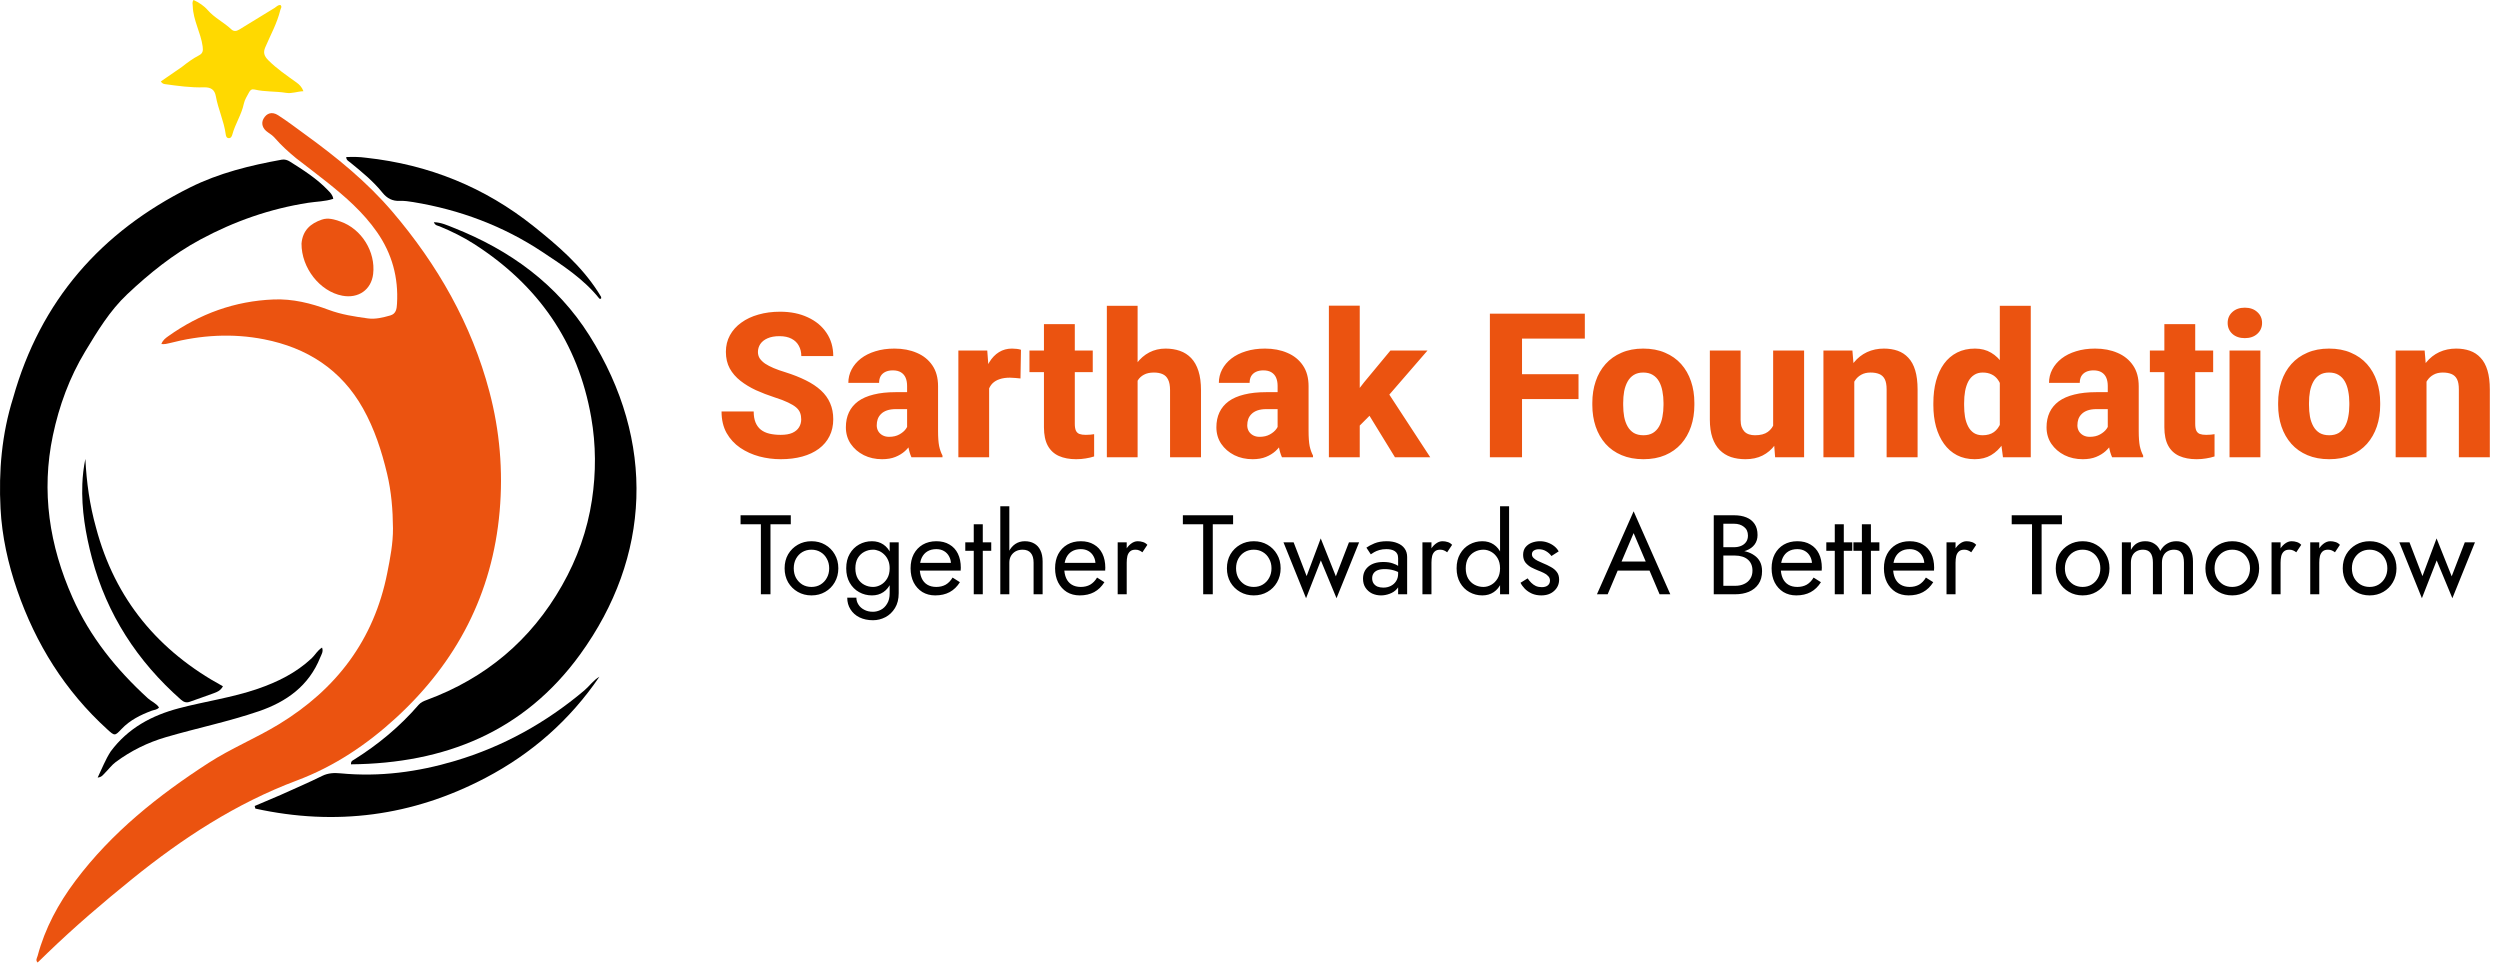 <svg width="4899" height="1887" viewBox="0 0 4899 1887" fill="none" xmlns="http://www.w3.org/2000/svg">
<path d="M580.298 310.065C565.133 297.528 551.184 284.938 538.84 270.695C534.843 266.083 530.069 262.664 525.036 259.326C514.458 252.312 511.242 241.803 516.371 232.643C522.525 221.653 532.987 218.143 544.95 225.785C563.103 237.382 580.219 250.61 597.694 263.259C659.714 308.154 719.024 356.381 768.839 414.785C857.425 518.642 924.074 635.131 959.073 767.606C979.258 844.008 986.072 922.484 979.119 1001.74C964.927 1163.48 894.936 1297.44 776.258 1406.46C719.033 1459.03 655.037 1501.95 581.726 1529.44C462.373 1574.21 357.521 1642.78 258.918 1722.49C201.963 1768.53 146.444 1816 93.737 1866.8C87.189 1873.11 80.672 1879.45 73.78 1886.13C69.077 1881.74 72.638 1877.23 73.748 1873.07C88.19 1818.96 114.311 1770.62 147.703 1726.12C218.839 1631.34 309.829 1558.96 408.523 1495.1C452.634 1466.56 501.345 1446.73 546.108 1419.49C659.136 1350.74 732.822 1254.13 758.85 1122.9C764.613 1093.85 770.309 1064.69 770.082 1035.22C769.806 999.343 766.925 963.38 758.525 928.251C747.899 883.811 733.904 840.583 711.41 800.465C668.551 724.025 601.449 681.384 517.434 664.888C455.52 652.732 393.377 656.47 332.172 672.445C327.246 673.731 322.35 674.805 316.218 674.202C318.926 666.528 324.484 662.555 329.841 658.74C391.654 614.723 460.34 589.866 536.283 586.813C573.517 585.316 609.317 594.172 643.989 607.146C668.918 616.475 695.001 620.402 721.028 623.97C735.585 625.966 750.395 622.233 764.678 618.206C776.507 614.87 777.414 604.76 777.979 595.209C781.013 543.975 768.271 497.143 738.786 454.833C711.681 415.936 676.5 385.275 639.77 356.143C620.347 340.738 600.579 325.768 580.298 310.065Z" fill="#9E0B13" style="fill: #eb5310;"/>
<path d="M25.683 779.814C79.257 589.257 197.775 454.328 372.571 367.253C429.139 339.074 490.13 324.063 552.079 312.917C557.95 311.861 563.332 313.625 568.1 316.629C594.491 333.258 620.86 349.974 642.596 372.758C646.917 377.287 651.801 381.693 653.092 389.616C637.058 394.965 620.205 394.869 603.899 397.404C529.296 409 459.356 433.499 392.86 469.266C339.46 497.989 292.857 535.564 249.203 576.705C215.268 608.687 191.077 648.769 167.055 688.518C136.163 739.636 115.894 795.038 103.643 853.186C80.433 963.351 96.733 1068.92 142.147 1171.1C176.419 1248.21 228.026 1311.97 289.753 1368.37C296.679 1374.69 306.139 1378.05 311.64 1386.39C307.543 1391.17 301.955 1390.96 297.28 1392.72C275.374 1400.93 254.71 1411.13 238.301 1428.4C224.992 1442.41 224.879 1442.53 210.429 1429.4C127.492 1354.02 69.993 1261.77 33.663 1156.55C15.814 1104.85 3.825 1051.01 1.026 996.242C-2.7 923.327 3.323 850.991 25.683 779.814Z" fill="black"/>
<path d="M1101.36 1147.26C1131.34 1094.51 1151.05 1038.86 1159.95 979.921C1168.09 926.055 1167.96 871.968 1158.52 817.914C1132.73 670.098 1054.06 558.194 928.747 477.95C907.579 464.395 884.869 453.25 861.533 443.592C857.761 442.03 852.655 442.13 850.192 435.414C864.755 435.8 876.812 441.59 889.058 446.437C999.075 489.988 1091.5 556.626 1155.14 657.678C1286.2 865.804 1275.11 1091.43 1136.98 1282.17C1026.91 1434.16 871.552 1496 687.773 1497.78C687.478 1491.19 691.11 1490.27 693.604 1488.71C741.029 1459.03 783.622 1423.65 820.26 1381.27C824.694 1376.14 830.458 1373.84 836.49 1371.6C951.52 1328.89 1040.21 1255 1101.36 1147.26Z" fill="black"/>
<path d="M549.792 1557.81C577.545 1545.23 604.773 1533.64 631.241 1520.52C643.189 1514.6 655.07 1514.27 667.358 1515.44C743.97 1522.75 818.47 1512.9 892.056 1490.95C986.258 1462.85 1069.94 1416.25 1144.87 1353.11C1155.19 1344.41 1162.7 1332.99 1174.59 1326.12C1116.93 1410.87 1042.31 1476.63 951.408 1524.34C808.036 1599.6 657.672 1619.02 500.438 1584.54C499.987 1582.84 499.536 1581.13 499.084 1579.42C515.709 1572.34 532.333 1565.26 549.792 1557.81Z" fill="black"/>
<path d="M356.536 131.084C367.54 122.326 378.187 114.56 389.955 108.459C397.425 104.586 398.293 99.534 397.096 90.824C393.388 63.851 378.565 39.765 377.726 12.208C377.607 8.313 375.95 4.4 379.317 0C389.684 4.893 399.485 11.092 406.949 19.699C420.258 35.047 438.776 43.696 453.251 57.454C457.789 61.768 463.09 61.498 468.651 58.046C491.712 43.734 514.949 29.705 538.1 15.538C541.741 13.31 544.556 9.435 549.527 9.85C553.314 13.287 550.132 16.286 549.334 19.579C543.075 45.422 530.122 68.542 519.81 92.733C515.594 102.622 517.292 109.507 525.656 117.932C542.462 134.857 561.893 147.891 580.986 161.629C586.439 165.553 591.472 170.246 594.632 178.729C582.765 179.114 571.968 183.841 560.619 181.963C540.109 178.571 519.097 180.291 498.77 175.406C493.839 174.221 490.548 176.056 488.129 180.761C484.313 188.183 479.522 194.959 477.744 203.482C473.313 224.709 460.756 242.995 455.209 263.877C454.248 267.496 452.26 271.022 448.018 270.721C443.565 270.406 442.692 266.097 442.232 262.672C438.822 237.231 427.458 213.879 422.993 188.731C420.646 175.515 413.111 170.739 399.462 171.146C373.88 171.909 348.465 168.369 323.134 164.846C320.277 164.448 317.748 163.523 315.162 159.576C328.725 150.253 342.291 140.927 356.536 131.084Z" fill="#FFD900"/>
<path d="M717.415 309.134C840.444 322.562 950.029 366.981 1045.68 443.375C1092.76 480.982 1138.85 520.491 1172.03 572.168C1173.97 575.192 1175.94 578.211 1177.69 581.346C1178.2 582.271 1178.01 583.589 1178.12 584.542C1176.46 586.458 1174.89 585.7 1173.9 584.461C1143.32 546.372 1102.86 520.243 1062.92 493.749C985.838 442.623 900.993 411.009 809.867 396.02C801.207 394.595 792.319 393.284 783.616 393.678C769.073 394.336 758.517 388.756 749.527 377.616C731.085 354.763 708.384 336.318 685.72 317.883C682.838 315.539 678.624 313.943 678.452 307.772C691.204 307.318 703.764 307.216 717.415 309.134Z" fill="black"/>
<path d="M188.121 1033.8C225.32 1174.72 310.798 1276.31 436.877 1344.85C431.968 1353.74 425.269 1355.99 419.146 1358.33C403.497 1364.31 387.507 1369.39 371.8 1375.22C364.702 1377.85 359.451 1375.39 354.364 1370.9C269.154 1295.67 209.395 1203.9 180.267 1093.98C167.756 1046.77 159.436 998.066 161.341 948.57C161.974 932.128 163.807 915.732 167.271 899.27C169.578 944.695 175.613 989.257 188.121 1033.8Z" fill="black"/>
<path d="M216.918 1472.54C251.01 1426.73 297.446 1401.95 350.6 1387.92C401.883 1374.39 454.693 1367.14 505.078 1349.8C544.044 1336.38 580.214 1318.52 610.631 1290.06C617.537 1283.6 621.874 1274.64 631.101 1268.97C634.13 1276.88 629.83 1282.57 627.498 1288.4C605.286 1343.91 561.603 1375.16 507.172 1393.77C447.45 1414.19 385.54 1426.86 325.053 1444.57C289.545 1454.96 256.573 1471.21 226.807 1493.28C218.905 1499.14 212.903 1507.53 205.786 1514.5C202.234 1517.98 199.577 1522.92 191.376 1523.74C199.931 1505.97 206.411 1488.81 216.918 1472.54Z" fill="black"/>
<path d="M590.841 477.203C593.09 451.266 608.598 437.892 630.662 430.353C643.232 426.058 655.347 430.026 666.942 434.038C708.545 448.435 736.389 493.505 731.207 536.998C727.535 567.82 702.334 585.476 670.647 579.427C626.821 571.061 590.59 525.173 590.841 477.203Z" fill="#9E0B13" style="fill: #eb5310;"/>
<path d="M1570.05 821.81C1570.05 817.044 1569.34 812.794 1567.93 809.058C1566.51 805.194 1563.93 801.652 1560.2 798.432C1556.46 795.212 1551.18 791.992 1544.36 788.772C1537.53 785.423 1528.58 782.01 1517.5 778.532C1504.88 774.411 1492.84 769.774 1481.37 764.622C1470.04 759.341 1459.93 753.223 1451.04 746.267C1442.15 739.312 1435.13 731.197 1429.98 721.924C1424.96 712.65 1422.45 701.831 1422.45 689.465C1422.45 677.487 1425.09 666.667 1430.37 657.007C1435.65 647.347 1443.05 639.104 1452.59 632.277C1462.12 625.322 1473.32 620.041 1486.2 616.435C1499.08 612.699 1513.25 610.832 1528.71 610.832C1549.32 610.832 1567.41 614.503 1583 621.844C1598.71 629.057 1610.95 639.233 1619.71 652.37C1628.46 665.379 1632.84 680.514 1632.84 697.773H1570.25C1570.25 690.174 1568.64 683.476 1565.42 677.68C1562.32 671.755 1557.56 667.118 1551.12 663.769C1544.81 660.421 1536.89 658.746 1527.36 658.746C1518.08 658.746 1510.29 660.163 1503.98 662.997C1497.79 665.701 1493.09 669.437 1489.87 674.202C1486.78 678.968 1485.24 684.185 1485.24 689.852C1485.24 694.36 1486.4 698.482 1488.71 702.217C1491.16 705.823 1494.64 709.237 1499.15 712.457C1503.78 715.548 1509.45 718.51 1516.15 721.344C1522.85 724.178 1530.51 726.883 1539.14 729.459C1554.21 734.224 1567.54 739.505 1579.13 745.301C1590.85 751.097 1600.71 757.666 1608.69 765.008C1616.68 772.35 1622.67 780.658 1626.66 789.931C1630.78 799.205 1632.84 809.702 1632.84 821.423C1632.84 833.917 1630.4 844.994 1625.5 854.654C1620.74 864.315 1613.78 872.558 1604.64 879.385C1595.62 886.082 1584.8 891.17 1572.18 894.648C1559.56 898.125 1545.45 899.864 1529.87 899.864C1515.7 899.864 1501.72 898.061 1487.94 894.454C1474.16 890.719 1461.67 885.052 1450.46 877.452C1439.38 869.853 1430.5 860.193 1423.8 848.472C1417.23 836.622 1413.94 822.583 1413.94 806.354H1476.93C1476.93 814.855 1478.15 822.067 1480.6 827.992C1483.05 833.788 1486.52 838.49 1491.03 842.096C1495.67 845.703 1501.27 848.279 1507.84 849.824C1514.41 851.37 1521.75 852.143 1529.87 852.143C1539.27 852.143 1546.87 850.855 1552.66 848.279C1558.59 845.574 1562.97 841.903 1565.8 837.266C1568.64 832.629 1570.05 827.477 1570.05 821.81ZM1777.55 846.154V756.507C1777.55 750.196 1776.59 744.786 1774.66 740.278C1772.72 735.77 1769.7 732.228 1765.57 729.652C1761.45 727.076 1756.11 725.788 1749.54 725.788C1744 725.788 1739.17 726.754 1735.05 728.686C1731.06 730.618 1727.96 733.387 1725.78 736.994C1723.71 740.6 1722.68 745.044 1722.68 750.325H1662.4C1662.4 740.922 1664.53 732.163 1668.78 724.049C1673.03 715.934 1679.08 708.786 1686.94 702.603C1694.93 696.421 1704.46 691.655 1715.54 688.306C1726.61 684.829 1739.04 683.09 1752.82 683.09C1769.18 683.09 1783.74 685.859 1796.49 691.398C1809.37 696.807 1819.54 704.986 1827.01 715.934C1834.48 726.754 1838.22 740.407 1838.22 756.894V844.415C1838.22 857.037 1838.93 866.955 1840.34 874.168C1841.89 881.252 1844.08 887.435 1846.91 892.716V896H1786.05C1783.22 889.946 1781.1 882.476 1779.68 873.588C1778.26 864.572 1777.55 855.427 1777.55 846.154ZM1785.09 768.486L1785.47 801.717H1755.53C1748.83 801.717 1743.03 802.554 1738.14 804.228C1733.37 805.903 1729.51 808.221 1726.55 811.184C1723.59 814.017 1721.4 817.366 1719.98 821.23C1718.69 824.966 1718.05 829.087 1718.05 833.595C1718.05 837.846 1719.08 841.71 1721.14 845.187C1723.2 848.536 1726.03 851.177 1729.64 853.109C1733.25 855.041 1737.43 856.007 1742.2 856.007C1750.05 856.007 1756.75 854.461 1762.29 851.37C1767.96 848.279 1772.34 844.543 1775.43 840.164C1778.52 835.656 1780.07 831.47 1780.07 827.606L1794.56 852.722C1792.24 857.875 1789.4 863.22 1786.05 868.758C1782.71 874.168 1778.46 879.256 1773.3 884.021C1768.15 888.658 1761.9 892.458 1754.56 895.42C1747.35 898.383 1738.66 899.864 1728.48 899.864C1715.34 899.864 1703.43 897.224 1692.74 891.943C1682.05 886.533 1673.48 879.127 1667.04 869.724C1660.73 860.322 1657.57 849.502 1657.57 837.266C1657.57 826.318 1659.57 816.593 1663.56 808.092C1667.56 799.591 1673.55 792.379 1681.53 786.454C1689.65 780.529 1699.82 776.085 1712.06 773.123C1724.29 770.031 1738.59 768.486 1754.95 768.486H1785.09ZM1938.3 735.641V896H1878.02V686.954H1934.63L1938.3 735.641ZM2000.7 685.408L1999.74 741.63C1997.16 741.244 1993.81 740.922 1989.69 740.664C1985.57 740.278 1982.03 740.085 1979.06 740.085C1971.34 740.085 1964.64 741.051 1958.97 742.983C1953.43 744.786 1948.8 747.491 1945.06 751.097C1941.45 754.704 1938.75 759.212 1936.95 764.622C1935.14 769.903 1934.24 776.021 1934.24 782.976L1922.84 777.373C1922.84 763.591 1924.19 750.969 1926.9 739.505C1929.6 728.042 1933.53 718.124 1938.69 709.752C1943.84 701.251 1950.15 694.682 1957.62 690.045C1965.09 685.408 1973.59 683.09 1983.12 683.09C1986.21 683.09 1989.37 683.283 1992.59 683.669C1995.81 684.056 1998.51 684.635 2000.7 685.408ZM2141.36 686.954V729.265H2017.32V686.954H2141.36ZM2045.72 635.175H2106.19V830.504C2106.19 836.3 2106.9 840.744 2108.32 843.835C2109.73 846.926 2112.05 849.116 2115.27 850.404C2118.49 851.563 2122.61 852.143 2127.64 852.143C2131.24 852.143 2134.34 852.014 2136.91 851.756C2139.49 851.499 2141.87 851.177 2144.06 850.79V894.454C2138.91 896.129 2133.43 897.417 2127.64 898.318C2121.84 899.349 2115.53 899.864 2108.7 899.864C2095.7 899.864 2084.43 897.739 2074.89 893.488C2065.49 889.238 2058.28 882.54 2053.25 873.395C2048.23 864.121 2045.72 852.078 2045.72 837.266V635.175ZM2229.26 599.239V896H2168.98V599.239H2229.26ZM2221.34 784.135L2206.27 784.522C2206.27 769.838 2208.08 756.378 2211.68 744.142C2215.42 731.777 2220.7 721.022 2227.52 711.877C2234.35 702.732 2242.53 695.648 2252.06 690.625C2261.72 685.601 2272.35 683.09 2283.94 683.09C2294.24 683.09 2303.65 684.571 2312.15 687.533C2320.65 690.496 2327.99 695.197 2334.17 701.637C2340.36 708.077 2345.12 716.514 2348.47 726.947C2351.82 737.38 2353.49 750.067 2353.49 765.008V896H2292.83V764.622C2292.83 755.734 2291.54 748.779 2288.96 743.756C2286.52 738.732 2282.91 735.19 2278.14 733.129C2273.51 731.069 2267.84 730.038 2261.14 730.038C2253.28 730.038 2246.78 731.455 2241.63 734.289C2236.48 736.994 2232.42 740.793 2229.46 745.688C2226.49 750.582 2224.37 756.314 2223.08 762.883C2221.92 769.452 2221.34 776.536 2221.34 784.135ZM2503.61 846.154V756.507C2503.61 750.196 2502.65 744.786 2500.71 740.278C2498.78 735.77 2495.76 732.228 2491.63 729.652C2487.51 727.076 2482.17 725.788 2475.6 725.788C2470.06 725.788 2465.23 726.754 2461.11 728.686C2457.11 730.618 2454.02 733.387 2451.83 736.994C2449.77 740.6 2448.74 745.044 2448.74 750.325H2388.46C2388.46 740.922 2390.59 732.163 2394.84 724.049C2399.09 715.934 2405.14 708.786 2413 702.603C2420.99 696.421 2430.52 691.655 2441.59 688.306C2452.67 684.829 2465.1 683.09 2478.88 683.09C2495.24 683.09 2509.79 685.859 2522.55 691.398C2535.43 696.807 2545.6 704.986 2553.07 715.934C2560.54 726.754 2564.28 740.407 2564.28 756.894V844.415C2564.28 857.037 2564.99 866.955 2566.4 874.168C2567.95 881.252 2570.14 887.435 2572.97 892.716V896H2512.11C2509.28 889.946 2507.15 882.476 2505.74 873.588C2504.32 864.572 2503.61 855.427 2503.61 846.154ZM2511.15 768.486L2511.53 801.717H2481.59C2474.89 801.717 2469.09 802.554 2464.2 804.228C2459.43 805.903 2455.57 808.221 2452.61 811.184C2449.64 814.017 2447.45 817.366 2446.04 821.23C2444.75 824.966 2444.11 829.087 2444.11 833.595C2444.11 837.846 2445.14 841.71 2447.2 845.187C2449.26 848.536 2452.09 851.177 2455.7 853.109C2459.3 855.041 2463.49 856.007 2468.26 856.007C2476.11 856.007 2482.81 854.461 2488.35 851.37C2494.02 848.279 2498.4 844.543 2501.49 840.164C2504.58 835.656 2506.12 831.47 2506.12 827.606L2520.61 852.722C2518.3 857.875 2515.46 863.22 2512.11 868.758C2508.76 874.168 2504.51 879.256 2499.36 884.021C2494.21 888.658 2487.96 892.458 2480.62 895.42C2473.41 898.383 2464.71 899.864 2454.54 899.864C2441.4 899.864 2429.49 897.224 2418.8 891.943C2408.11 886.533 2399.54 879.127 2393.1 869.724C2386.79 860.322 2383.63 849.502 2383.63 837.266C2383.63 826.318 2385.63 816.593 2389.62 808.092C2393.61 799.591 2399.6 792.379 2407.59 786.454C2415.7 780.529 2425.88 776.085 2438.12 773.123C2450.35 770.031 2464.65 768.486 2481.01 768.486H2511.15ZM2664.55 599.046V896H2604.08V599.046H2664.55ZM2797.28 686.954L2706.28 792.057L2658.17 840.357L2634.02 799.591L2673.05 749.165L2724.64 686.954H2797.28ZM2733.52 896L2674.6 799.978L2717.87 766.167L2802.69 896H2733.52ZM2982.56 614.696V896H2919.58V614.696H2982.56ZM3093.27 733.323V782.01H2964.98V733.323H3093.27ZM3105.63 614.696V663.576H2964.98V614.696H3105.63ZM3120.32 793.602V789.545C3120.32 774.217 3122.51 760.114 3126.89 747.233C3131.27 734.224 3137.71 722.954 3146.21 713.423C3154.71 703.891 3165.14 696.485 3177.51 691.204C3189.87 685.795 3204.04 683.09 3220.01 683.09C3236.24 683.09 3250.54 685.795 3262.9 691.204C3275.4 696.485 3285.89 703.891 3294.39 713.423C3302.89 722.954 3309.33 734.224 3313.71 747.233C3318.09 760.114 3320.28 774.217 3320.28 789.545V793.602C3320.28 808.801 3318.09 822.905 3313.71 835.914C3309.33 848.794 3302.89 860.064 3294.39 869.724C3285.89 879.256 3275.46 886.662 3263.09 891.943C3250.73 897.224 3236.5 899.864 3220.4 899.864C3204.43 899.864 3190.19 897.224 3177.7 891.943C3165.21 886.662 3154.71 879.256 3146.21 869.724C3137.71 860.064 3131.27 848.794 3126.89 835.914C3122.51 822.905 3120.32 808.801 3120.32 793.602ZM3180.79 789.545V793.602C3180.79 801.846 3181.43 809.574 3182.72 816.787C3184.14 824 3186.39 830.311 3189.48 835.721C3192.58 841.13 3196.63 845.381 3201.66 848.472C3206.81 851.434 3213.06 852.916 3220.4 852.916C3227.74 852.916 3233.92 851.434 3238.94 848.472C3243.97 845.381 3248.03 841.13 3251.12 835.721C3254.21 830.311 3256.4 824 3257.69 816.787C3259.1 809.574 3259.81 801.846 3259.81 793.602V789.545C3259.81 781.43 3259.1 773.831 3257.69 766.747C3256.4 759.534 3254.21 753.158 3251.12 747.62C3248.03 742.081 3243.9 737.766 3238.75 734.675C3233.73 731.584 3227.48 730.038 3220.01 730.038C3212.8 730.038 3206.68 731.584 3201.66 734.675C3196.63 737.766 3192.58 742.081 3189.48 747.62C3186.39 753.158 3184.14 759.534 3182.72 766.747C3181.43 773.831 3180.79 781.43 3180.79 789.545ZM3474.65 845.574V686.954H3535.32V896H3478.52L3474.65 845.574ZM3481.03 802.876L3497.64 802.49C3497.64 816.529 3495.97 829.474 3492.62 841.323C3489.4 853.173 3484.51 863.477 3477.94 872.236C3471.5 880.995 3463.45 887.821 3453.79 892.716C3444.26 897.481 3433.11 899.864 3420.36 899.864C3410.06 899.864 3400.59 898.447 3391.96 895.614C3383.46 892.651 3376.12 888.079 3369.94 881.896C3363.75 875.585 3358.99 867.535 3355.64 857.746C3352.29 847.828 3350.62 835.978 3350.62 822.196V686.954H3410.9V822.583C3410.9 827.992 3411.54 832.629 3412.83 836.493C3414.24 840.229 3416.11 843.32 3418.43 845.767C3420.88 848.214 3423.84 850.018 3427.32 851.177C3430.92 852.336 3434.85 852.916 3439.1 852.916C3449.79 852.916 3458.17 850.726 3464.22 846.347C3470.4 841.839 3474.72 835.849 3477.16 828.379C3479.74 820.779 3481.03 812.278 3481.03 802.876ZM3633.66 731.584V896H3573.19V686.954H3629.99L3633.66 731.584ZM3625.74 784.135L3610.67 784.522C3610.67 768.808 3612.6 754.704 3616.46 742.21C3620.33 729.716 3625.8 719.09 3632.89 710.331C3640.1 701.444 3648.66 694.682 3658.58 690.045C3668.63 685.408 3679.71 683.09 3691.81 683.09C3701.6 683.09 3710.55 684.507 3718.67 687.34C3726.78 690.174 3733.74 694.746 3739.53 701.058C3745.46 707.24 3749.97 715.484 3753.06 725.788C3756.15 735.963 3757.7 748.521 3757.7 763.462V896H3697.03V763.269C3697.03 754.511 3695.81 747.749 3693.36 742.983C3690.91 738.217 3687.31 734.868 3682.54 732.936C3677.9 731.004 3672.24 730.038 3665.54 730.038C3658.45 730.038 3652.4 731.455 3647.38 734.289C3642.35 736.994 3638.23 740.793 3635.01 745.688C3631.79 750.582 3629.41 756.314 3627.86 762.883C3626.45 769.452 3625.74 776.536 3625.74 784.135ZM3918.83 849.245V599.239H3979.49V896H3925.01L3918.83 849.245ZM3788.61 793.989V789.931C3788.61 774.089 3790.35 759.663 3793.82 746.654C3797.43 733.516 3802.65 722.246 3809.47 712.843C3816.43 703.312 3824.99 695.97 3835.17 690.818C3845.35 685.666 3857 683.09 3870.14 683.09C3882.25 683.09 3892.81 685.795 3901.83 691.204C3910.84 696.485 3918.51 703.956 3924.82 713.616C3931.26 723.147 3936.47 734.418 3940.47 747.427C3944.46 760.307 3947.49 774.282 3949.55 789.352V796.307C3947.61 810.733 3944.59 824.193 3940.47 836.687C3936.47 849.18 3931.26 860.193 3924.82 869.724C3918.51 879.127 3910.78 886.533 3901.63 891.943C3892.62 897.224 3881.99 899.864 3869.75 899.864C3856.62 899.864 3844.96 897.224 3834.78 891.943C3824.74 886.662 3816.3 879.256 3809.47 869.724C3802.65 860.193 3797.43 848.987 3793.82 836.107C3790.35 823.227 3788.61 809.187 3788.61 793.989ZM3848.89 789.931V793.989C3848.89 802.232 3849.47 809.896 3850.63 816.98C3851.91 824.064 3853.98 830.311 3856.81 835.721C3859.64 841.13 3863.38 845.381 3868.01 848.472C3872.65 851.434 3878.32 852.916 3885.02 852.916C3894.03 852.916 3901.44 850.855 3907.24 846.733C3913.03 842.483 3917.41 836.622 3920.37 829.152C3923.34 821.681 3924.88 812.987 3925.01 803.069V782.783C3925.01 774.539 3924.17 767.133 3922.5 760.564C3920.82 753.995 3918.31 748.457 3914.96 743.949C3911.74 739.441 3907.69 736.028 3902.79 733.709C3897.9 731.262 3892.1 730.038 3885.4 730.038C3878.83 730.038 3873.23 731.584 3868.59 734.675C3863.96 737.638 3860.16 741.824 3857.2 747.233C3854.36 752.643 3852.24 759.019 3850.82 766.36C3849.53 773.573 3848.89 781.43 3848.89 789.931ZM4130.39 846.154V756.507C4130.39 750.196 4129.42 744.786 4127.49 740.278C4125.56 735.77 4122.53 732.228 4118.41 729.652C4114.29 727.076 4108.94 725.788 4102.37 725.788C4096.83 725.788 4092 726.754 4087.88 728.686C4083.89 730.618 4080.8 733.387 4078.61 736.994C4076.55 740.6 4075.52 745.044 4075.52 750.325H4015.24C4015.24 740.922 4017.36 732.163 4021.61 724.049C4025.86 715.934 4031.92 708.786 4039.77 702.603C4047.76 696.421 4057.29 691.655 4068.37 688.306C4079.44 684.829 4091.87 683.09 4105.66 683.09C4122.01 683.09 4136.57 685.859 4149.32 691.398C4162.2 696.807 4172.37 704.986 4179.85 715.934C4187.32 726.754 4191.05 740.407 4191.05 756.894V844.415C4191.05 857.037 4191.76 866.955 4193.18 874.168C4194.72 881.252 4196.91 887.435 4199.75 892.716V896H4138.89C4136.05 889.946 4133.93 882.476 4132.51 873.588C4131.09 864.572 4130.39 855.427 4130.39 846.154ZM4137.92 768.486L4138.31 801.717H4108.36C4101.66 801.717 4095.87 802.554 4090.97 804.228C4086.21 805.903 4082.34 808.221 4079.38 811.184C4076.42 814.017 4074.23 817.366 4072.81 821.23C4071.52 824.966 4070.88 829.087 4070.88 833.595C4070.88 837.846 4071.91 841.71 4073.97 845.187C4076.03 848.536 4078.86 851.177 4082.47 853.109C4086.08 855.041 4090.26 856.007 4095.03 856.007C4102.89 856.007 4109.58 854.461 4115.12 851.37C4120.79 848.279 4125.17 844.543 4128.26 840.164C4131.35 835.656 4132.9 831.47 4132.9 827.606L4147.39 852.722C4145.07 857.875 4142.24 863.22 4138.89 868.758C4135.54 874.168 4131.29 879.256 4126.13 884.021C4120.98 888.658 4114.74 892.458 4107.39 895.42C4100.18 898.383 4091.49 899.864 4081.31 899.864C4068.17 899.864 4056.26 897.224 4045.57 891.943C4034.88 886.533 4026.31 879.127 4019.87 869.724C4013.56 860.322 4010.41 849.502 4010.41 837.266C4010.41 826.318 4012.4 816.593 4016.4 808.092C4020.39 799.591 4026.38 792.379 4034.36 786.454C4042.48 780.529 4052.65 776.085 4064.89 773.123C4077.13 770.031 4091.42 768.486 4107.78 768.486H4137.92ZM4336.92 686.954V729.265H4212.88V686.954H4336.92ZM4241.28 635.175H4301.76V830.504C4301.76 836.3 4302.47 840.744 4303.88 843.835C4305.3 846.926 4307.62 849.116 4310.84 850.404C4314.06 851.563 4318.18 852.143 4323.2 852.143C4326.81 852.143 4329.9 852.014 4332.48 851.756C4335.05 851.499 4337.43 851.177 4339.62 850.79V894.454C4334.47 896.129 4329 897.417 4323.2 898.318C4317.41 899.349 4311.09 899.864 4304.27 899.864C4291.26 899.864 4279.99 897.739 4270.46 893.488C4261.06 889.238 4253.84 882.54 4248.82 873.395C4243.8 864.121 4241.28 852.078 4241.28 837.266V635.175ZM4429.46 686.954V896H4368.99V686.954H4429.46ZM4365.32 632.857C4365.32 624.098 4368.41 616.95 4374.59 611.411C4380.78 605.744 4388.89 602.91 4398.94 602.91C4408.98 602.91 4417.1 605.744 4423.28 611.411C4429.59 616.95 4432.75 624.098 4432.75 632.857C4432.75 641.487 4429.59 648.635 4423.28 654.302C4417.1 659.841 4408.98 662.61 4398.94 662.61C4388.89 662.61 4380.78 659.841 4374.59 654.302C4368.41 648.635 4365.32 641.487 4365.32 632.857ZM4464.24 793.602V789.545C4464.24 774.217 4466.43 760.114 4470.81 747.233C4475.19 734.224 4481.63 722.954 4490.13 713.423C4498.63 703.891 4509.06 696.485 4521.43 691.204C4533.79 685.795 4547.96 683.09 4563.93 683.09C4580.16 683.09 4594.46 685.795 4606.83 691.204C4619.32 696.485 4629.82 703.891 4638.32 713.423C4646.82 722.954 4653.26 734.224 4657.64 747.233C4662.02 760.114 4664.21 774.217 4664.21 789.545V793.602C4664.21 808.801 4662.02 822.905 4657.64 835.914C4653.26 848.794 4646.82 860.064 4638.32 869.724C4629.82 879.256 4619.38 886.662 4607.02 891.943C4594.65 897.224 4580.42 899.864 4564.32 899.864C4548.35 899.864 4534.12 897.224 4521.62 891.943C4509.13 886.662 4498.63 879.256 4490.13 869.724C4481.63 860.064 4475.19 848.794 4470.81 835.914C4466.43 822.905 4464.24 808.801 4464.24 793.602ZM4524.71 789.545V793.602C4524.71 801.846 4525.36 809.574 4526.65 816.787C4528.06 824 4530.32 830.311 4533.41 835.721C4536.5 841.13 4540.56 845.381 4545.58 848.472C4550.73 851.434 4556.98 852.916 4564.32 852.916C4571.66 852.916 4577.84 851.434 4582.87 848.472C4587.89 845.381 4591.95 841.13 4595.04 835.721C4598.13 830.311 4600.32 824 4601.61 816.787C4603.03 809.574 4603.73 801.846 4603.73 793.602V789.545C4603.73 781.43 4603.03 773.831 4601.61 766.747C4600.32 759.534 4598.13 753.158 4595.04 747.62C4591.95 742.081 4587.83 737.766 4582.67 734.675C4577.65 731.584 4571.4 730.038 4563.93 730.038C4556.72 730.038 4550.6 731.584 4545.58 734.675C4540.56 737.766 4536.5 742.081 4533.41 747.62C4530.32 753.158 4528.06 759.534 4526.65 766.747C4525.36 773.831 4524.71 781.43 4524.71 789.545ZM4755.01 731.584V896H4694.54V686.954H4751.34L4755.01 731.584ZM4747.09 784.135L4732.02 784.522C4732.02 768.808 4733.95 754.704 4737.82 742.21C4741.68 729.716 4747.16 719.09 4754.24 710.331C4761.45 701.444 4770.02 694.682 4779.94 690.045C4789.98 685.408 4801.06 683.09 4813.17 683.09C4822.96 683.09 4831.91 684.507 4840.02 687.34C4848.14 690.174 4855.09 694.746 4860.89 701.058C4866.81 707.24 4871.32 715.484 4874.41 725.788C4877.5 735.963 4879.05 748.521 4879.05 763.462V896H4818.38V763.269C4818.38 754.511 4817.16 747.749 4814.71 742.983C4812.26 738.217 4808.66 734.868 4803.89 732.936C4799.26 731.004 4793.59 730.038 4786.89 730.038C4779.81 730.038 4773.75 731.455 4768.73 734.289C4763.71 736.994 4759.58 740.793 4756.36 745.688C4753.14 750.582 4750.76 756.314 4749.22 762.883C4747.8 769.452 4747.09 776.536 4747.09 784.135Z" fill="#9E0B13" style="fill: #eb5310;"/>
<path d="M1451.21 1027.41V1009.72H1549.63V1027.41H1509.82V1164.54H1491.02V1027.41H1451.21ZM1537.52 1113.67C1537.52 1103.35 1539.8 1094.2 1544.37 1086.24C1549.09 1078.28 1555.43 1072.01 1563.39 1067.44C1571.36 1062.87 1580.28 1060.59 1590.16 1060.59C1600.18 1060.59 1609.1 1062.87 1616.92 1067.44C1624.88 1072.01 1631.15 1078.28 1635.72 1086.24C1640.43 1094.2 1642.79 1103.35 1642.79 1113.67C1642.79 1123.84 1640.43 1132.98 1635.72 1141.09C1631.15 1149.05 1624.88 1155.32 1616.92 1159.89C1609.1 1164.46 1600.18 1166.75 1590.16 1166.75C1580.28 1166.75 1571.36 1164.46 1563.39 1159.89C1555.43 1155.32 1549.09 1149.05 1544.37 1141.09C1539.8 1132.98 1537.52 1123.84 1537.52 1113.67ZM1555.43 1113.67C1555.43 1120.74 1556.91 1127.01 1559.86 1132.47C1562.95 1137.92 1567.08 1142.27 1572.24 1145.51C1577.55 1148.61 1583.52 1150.16 1590.16 1150.16C1596.79 1150.16 1602.69 1148.61 1607.85 1145.51C1613.16 1142.27 1617.29 1137.92 1620.23 1132.47C1623.33 1127.01 1624.88 1120.74 1624.88 1113.67C1624.88 1106.59 1623.33 1100.32 1620.23 1094.87C1617.29 1089.26 1613.16 1084.92 1607.85 1081.82C1602.69 1078.72 1596.79 1077.17 1590.16 1077.17C1583.52 1077.17 1577.55 1078.72 1572.24 1081.82C1567.08 1084.92 1562.95 1089.26 1559.86 1094.87C1556.91 1100.32 1555.43 1106.59 1555.43 1113.67ZM1660.24 1171.17H1678.16C1678.16 1176.04 1679.48 1180.53 1682.14 1184.66C1684.79 1188.94 1688.55 1192.33 1693.42 1194.83C1698.28 1197.49 1704.03 1198.82 1710.67 1198.82C1715.83 1198.82 1720.92 1197.56 1725.93 1195.06C1730.94 1192.55 1735.07 1188.57 1738.31 1183.11C1741.71 1177.81 1743.4 1170.88 1743.4 1162.32V1062.8H1761.09V1162.32C1761.09 1173.97 1758.66 1183.7 1753.8 1191.52C1748.93 1199.48 1742.66 1205.45 1735 1209.43C1727.33 1213.41 1719.22 1215.4 1710.67 1215.4C1700.79 1215.4 1692.02 1213.56 1684.35 1209.87C1676.83 1206.19 1670.93 1200.95 1666.66 1194.17C1662.38 1187.54 1660.24 1179.87 1660.24 1171.17ZM1658.25 1113.67C1658.25 1102.61 1660.54 1093.17 1665.11 1085.36C1669.68 1077.4 1675.8 1071.28 1683.47 1067C1691.13 1062.72 1699.54 1060.59 1708.68 1060.59C1717.23 1060.59 1724.68 1062.72 1731.02 1067C1737.36 1071.28 1742.3 1077.4 1745.83 1085.36C1749.52 1093.17 1751.36 1102.61 1751.36 1113.67C1751.36 1124.58 1749.52 1134.01 1745.83 1141.98C1742.3 1149.94 1737.36 1156.06 1731.02 1160.33C1724.68 1164.61 1717.23 1166.75 1708.68 1166.75C1699.54 1166.75 1691.13 1164.61 1683.47 1160.33C1675.8 1156.06 1669.68 1149.94 1665.11 1141.98C1660.54 1134.01 1658.25 1124.58 1658.25 1113.67ZM1676.17 1113.67C1676.17 1121.48 1677.72 1128.12 1680.81 1133.57C1684.06 1139.03 1688.33 1143.16 1693.64 1145.96C1698.95 1148.76 1704.7 1150.16 1710.89 1150.16C1716.05 1150.16 1721.14 1148.76 1726.15 1145.96C1731.16 1143.16 1735.29 1139.03 1738.54 1133.57C1741.78 1128.12 1743.4 1121.48 1743.4 1113.67C1743.4 1107.77 1742.44 1102.61 1740.53 1098.19C1738.61 1093.61 1736.03 1089.78 1732.79 1086.68C1729.69 1083.59 1726.22 1081.23 1722.39 1079.61C1718.56 1077.99 1714.72 1077.17 1710.89 1077.17C1704.7 1077.17 1698.95 1078.58 1693.64 1081.38C1688.33 1084.18 1684.06 1088.31 1680.81 1093.76C1677.72 1099.22 1676.17 1105.85 1676.17 1113.67ZM1832.6 1166.75C1823.16 1166.75 1814.76 1164.54 1807.39 1160.11C1800.16 1155.54 1794.49 1149.27 1790.36 1141.31C1786.38 1133.35 1784.39 1124.14 1784.39 1113.67C1784.39 1103.05 1786.45 1093.76 1790.58 1085.8C1794.85 1077.84 1800.75 1071.65 1808.27 1067.22C1815.94 1062.8 1824.79 1060.59 1834.81 1060.59C1844.84 1060.59 1853.39 1062.72 1860.47 1067C1867.69 1071.13 1873.22 1077.1 1877.06 1084.92C1880.89 1092.73 1882.81 1102.02 1882.81 1112.78C1882.81 1113.81 1882.73 1114.92 1882.58 1116.1C1882.58 1117.13 1882.58 1117.8 1882.58 1118.09H1795.67V1103.05H1868.65L1861.57 1113.22C1862.02 1112.49 1862.46 1111.38 1862.9 1109.91C1863.34 1108.29 1863.56 1106.96 1863.56 1105.93C1863.56 1099.88 1862.31 1094.65 1859.8 1090.22C1857.44 1085.8 1854.13 1082.34 1849.85 1079.83C1845.58 1077.32 1840.56 1076.07 1834.81 1076.07C1828.03 1076.07 1822.21 1077.54 1817.34 1080.49C1812.62 1083.29 1808.94 1087.42 1806.28 1092.88C1803.78 1098.19 1802.45 1104.75 1802.3 1112.56C1802.3 1120.52 1803.55 1127.31 1806.06 1132.91C1808.57 1138.51 1812.25 1142.79 1817.12 1145.74C1821.98 1148.68 1827.88 1150.16 1834.81 1150.16C1841.74 1150.16 1847.86 1148.68 1853.17 1145.74C1858.48 1142.64 1862.97 1138 1866.66 1131.8L1881.04 1140.87C1875.73 1149.42 1869.02 1155.91 1860.91 1160.33C1852.95 1164.61 1843.51 1166.75 1832.6 1166.75ZM1891.57 1062.8H1942.44V1079.39H1891.57V1062.8ZM1908.16 1027.41H1925.86V1164.54H1908.16V1027.41ZM1977.88 992.026V1164.54H1960.19V992.026H1977.88ZM2025.43 1102.61C2025.43 1094.2 2023.59 1087.86 2019.9 1083.59C2016.36 1079.31 2010.98 1077.17 2003.76 1077.17C1998.6 1077.17 1994.03 1078.28 1990.05 1080.49C1986.21 1082.7 1983.19 1085.73 1980.98 1089.56C1978.91 1093.39 1977.88 1097.74 1977.88 1102.61H1972.13C1972.13 1094.5 1973.68 1087.35 1976.78 1081.16C1979.87 1074.82 1984.07 1069.8 1989.38 1066.12C1994.84 1062.43 2001.1 1060.59 2008.18 1060.59C2015.26 1060.59 2021.38 1062.06 2026.54 1065.01C2031.85 1067.96 2035.9 1072.38 2038.7 1078.28C2041.65 1084.18 2043.12 1091.55 2043.12 1100.4V1164.54H2025.43V1102.61ZM2115.75 1166.75C2106.32 1166.75 2097.91 1164.54 2090.54 1160.11C2083.32 1155.54 2077.64 1149.27 2073.51 1141.31C2069.53 1133.35 2067.54 1124.14 2067.54 1113.67C2067.54 1103.05 2069.6 1093.76 2073.73 1085.8C2078.01 1077.84 2083.91 1071.65 2091.43 1067.22C2099.09 1062.8 2107.94 1060.59 2117.97 1060.59C2127.99 1060.59 2136.54 1062.72 2143.62 1067C2150.85 1071.13 2156.37 1077.1 2160.21 1084.92C2164.04 1092.73 2165.96 1102.02 2165.96 1112.78C2165.96 1113.81 2165.88 1114.92 2165.74 1116.1C2165.74 1117.13 2165.74 1117.8 2165.74 1118.09H2078.82V1103.05H2151.8L2144.73 1113.22C2145.17 1112.49 2145.61 1111.38 2146.05 1109.91C2146.5 1108.29 2146.72 1106.96 2146.72 1105.93C2146.72 1099.88 2145.46 1094.65 2142.96 1090.22C2140.6 1085.8 2137.28 1082.34 2133 1079.83C2128.73 1077.32 2123.72 1076.07 2117.97 1076.07C2111.18 1076.07 2105.36 1077.54 2100.49 1080.49C2095.78 1083.29 2092.09 1087.42 2089.44 1092.88C2086.93 1098.19 2085.6 1104.75 2085.45 1112.56C2085.45 1120.52 2086.71 1127.31 2089.21 1132.91C2091.72 1138.51 2095.41 1142.79 2100.27 1145.74C2105.14 1148.68 2111.04 1150.16 2117.97 1150.16C2124.9 1150.16 2131.01 1148.68 2136.32 1145.74C2141.63 1142.64 2146.13 1138 2149.81 1131.8L2164.19 1140.87C2158.88 1149.42 2152.17 1155.91 2144.06 1160.33C2136.1 1164.61 2126.66 1166.75 2115.75 1166.75ZM2207.9 1062.8V1164.54H2190.21V1062.8H2207.9ZM2238.64 1082.26C2236.29 1080.49 2234.15 1079.24 2232.23 1078.5C2230.31 1077.62 2227.88 1077.17 2224.93 1077.17C2220.51 1077.17 2217.04 1078.28 2214.54 1080.49C2212.03 1082.7 2210.26 1085.73 2209.23 1089.56C2208.34 1093.39 2207.9 1097.74 2207.9 1102.61H2199.94C2199.94 1094.5 2201.34 1087.35 2204.14 1081.16C2207.09 1074.82 2210.85 1069.8 2215.42 1066.12C2219.99 1062.43 2224.64 1060.59 2229.36 1060.59C2233.04 1060.59 2236.43 1061.1 2239.53 1062.14C2242.77 1063.02 2245.72 1064.86 2248.38 1067.66L2238.64 1082.26ZM2317.95 1027.41V1009.72H2416.37V1027.41H2376.56V1164.54H2357.76V1027.41H2317.95ZM2404.26 1113.67C2404.26 1103.35 2406.54 1094.2 2411.11 1086.24C2415.83 1078.28 2422.17 1072.01 2430.13 1067.44C2438.09 1062.87 2447.02 1060.59 2456.89 1060.59C2466.92 1060.59 2475.84 1062.87 2483.66 1067.44C2491.62 1072.01 2497.88 1078.28 2502.45 1086.24C2507.17 1094.2 2509.53 1103.35 2509.53 1113.67C2509.53 1123.84 2507.17 1132.98 2502.45 1141.09C2497.88 1149.05 2491.62 1155.32 2483.66 1159.89C2475.84 1164.46 2466.92 1166.75 2456.89 1166.75C2447.02 1166.75 2438.09 1164.46 2430.13 1159.89C2422.17 1155.32 2415.83 1149.05 2411.11 1141.09C2406.54 1132.98 2404.26 1123.84 2404.26 1113.67ZM2422.17 1113.67C2422.17 1120.74 2423.65 1127.01 2426.59 1132.47C2429.69 1137.92 2433.82 1142.27 2438.98 1145.51C2444.29 1148.61 2450.26 1150.16 2456.89 1150.16C2463.53 1150.16 2469.43 1148.61 2474.59 1145.51C2479.9 1142.27 2484.02 1137.92 2486.97 1132.47C2490.07 1127.01 2491.62 1120.74 2491.62 1113.67C2491.62 1106.59 2490.07 1100.32 2486.97 1094.87C2484.02 1089.26 2479.9 1084.92 2474.59 1081.82C2469.43 1078.72 2463.53 1077.17 2456.89 1077.17C2450.26 1077.17 2444.29 1078.72 2438.98 1081.82C2433.82 1084.92 2429.69 1089.26 2426.59 1094.87C2423.65 1100.32 2422.17 1106.59 2422.17 1113.67ZM2515.12 1062.8H2535.02L2560.46 1128.93L2588.1 1055.06L2617.74 1129.37L2643.39 1062.8H2663.3L2619.06 1172.28L2588.32 1098.19L2559.35 1172.28L2515.12 1062.8ZM2688.88 1133.13C2688.88 1136.96 2689.77 1140.28 2691.54 1143.08C2693.45 1145.88 2696.03 1148.02 2699.28 1149.5C2702.67 1150.82 2706.5 1151.49 2710.78 1151.49C2716.23 1151.49 2721.1 1150.38 2725.38 1148.17C2729.8 1145.96 2733.26 1142.86 2735.77 1138.88C2738.42 1134.75 2739.75 1130.03 2739.75 1124.73L2743.29 1138C2743.29 1144.48 2741.3 1149.86 2737.32 1154.14C2733.49 1158.42 2728.69 1161.59 2722.94 1163.65C2717.34 1165.71 2711.74 1166.75 2706.13 1166.75C2699.94 1166.75 2694.12 1165.49 2688.66 1162.99C2683.35 1160.33 2679.08 1156.57 2675.83 1151.71C2672.59 1146.84 2670.97 1140.94 2670.97 1134.01C2670.97 1124.14 2674.43 1116.25 2681.36 1110.35C2688.44 1104.3 2698.25 1101.28 2710.78 1101.28C2718.15 1101.28 2724.27 1102.17 2729.14 1103.94C2734.15 1105.56 2738.13 1107.47 2741.08 1109.69C2744.03 1111.75 2746.02 1113.45 2747.05 1114.77V1125.17C2741.89 1121.63 2736.58 1119.12 2731.13 1117.65C2725.67 1116.03 2719.85 1115.22 2713.65 1115.22C2707.9 1115.22 2703.19 1115.95 2699.5 1117.43C2695.96 1118.9 2693.31 1120.97 2691.54 1123.62C2689.77 1126.27 2688.88 1129.44 2688.88 1133.13ZM2686.23 1086.24L2677.6 1073.19C2681.44 1070.39 2686.67 1067.59 2693.31 1064.79C2700.09 1061.99 2708.2 1060.59 2717.64 1060.59C2725.6 1060.59 2732.53 1061.84 2738.42 1064.35C2744.47 1066.71 2749.11 1070.17 2752.36 1074.74C2755.75 1079.31 2757.44 1084.92 2757.44 1091.55V1164.54H2739.75V1093.98C2739.75 1090.44 2739.16 1087.57 2737.98 1085.36C2736.8 1083 2735.11 1081.16 2732.9 1079.83C2730.83 1078.5 2728.4 1077.54 2725.6 1076.95C2722.8 1076.36 2719.85 1076.07 2716.75 1076.07C2711.74 1076.07 2707.17 1076.66 2703.04 1077.84C2699.06 1079.02 2695.67 1080.42 2692.86 1082.04C2690.06 1083.66 2687.85 1085.06 2686.23 1086.24ZM2805.09 1062.8V1164.54H2787.4V1062.8H2805.09ZM2835.84 1082.26C2833.48 1080.49 2831.34 1079.24 2829.42 1078.5C2827.51 1077.62 2825.07 1077.17 2822.12 1077.17C2817.7 1077.17 2814.24 1078.28 2811.73 1080.49C2809.22 1082.7 2807.45 1085.73 2806.42 1089.56C2805.54 1093.39 2805.09 1097.74 2805.09 1102.61H2797.13C2797.13 1094.5 2798.53 1087.35 2801.33 1081.16C2804.28 1074.82 2808.04 1069.8 2812.61 1066.12C2817.18 1062.43 2821.83 1060.59 2826.55 1060.59C2830.23 1060.59 2833.62 1061.1 2836.72 1062.14C2839.96 1063.02 2842.91 1064.86 2845.57 1067.66L2835.84 1082.26ZM2939.51 992.026H2957.21V1164.54H2939.51V992.026ZM2854.36 1113.67C2854.36 1102.61 2856.65 1093.17 2861.22 1085.36C2865.79 1077.4 2871.91 1071.28 2879.58 1067C2887.24 1062.72 2895.65 1060.59 2904.79 1060.59C2913.34 1060.59 2920.79 1062.72 2927.13 1067C2933.47 1071.28 2938.41 1077.4 2941.95 1085.36C2945.63 1093.17 2947.48 1102.61 2947.48 1113.67C2947.48 1124.58 2945.63 1134.01 2941.95 1141.98C2938.41 1149.94 2933.47 1156.06 2927.13 1160.33C2920.79 1164.61 2913.34 1166.75 2904.79 1166.75C2895.65 1166.75 2887.24 1164.61 2879.58 1160.33C2871.91 1156.06 2865.79 1149.94 2861.22 1141.98C2856.65 1134.01 2854.36 1124.58 2854.36 1113.67ZM2872.28 1113.67C2872.28 1121.48 2873.83 1128.12 2876.92 1133.57C2880.17 1139.03 2884.44 1143.16 2889.75 1145.96C2895.06 1148.76 2900.81 1150.16 2907 1150.16C2912.16 1150.16 2917.25 1148.76 2922.26 1145.96C2927.28 1143.16 2931.4 1139.03 2934.65 1133.57C2937.89 1128.12 2939.51 1121.48 2939.51 1113.67C2939.51 1105.85 2937.89 1099.22 2934.65 1093.76C2931.4 1088.31 2927.28 1084.18 2922.26 1081.38C2917.25 1078.58 2912.16 1077.17 2907 1077.17C2900.81 1077.17 2895.06 1078.58 2889.75 1081.38C2884.44 1084.18 2880.17 1088.31 2876.92 1093.76C2873.83 1099.22 2872.28 1105.85 2872.28 1113.67ZM2993.55 1133.35C2995.61 1136.45 2997.97 1139.32 3000.62 1141.98C3003.28 1144.63 3006.3 1146.77 3009.69 1148.39C3013.23 1149.86 3017.06 1150.6 3021.19 1150.6C3026.21 1150.6 3030.11 1149.5 3032.91 1147.28C3035.86 1144.93 3037.34 1141.76 3037.34 1137.77C3037.34 1134.24 3036.16 1131.29 3033.8 1128.93C3031.59 1126.42 3028.71 1124.36 3025.17 1122.73C3021.63 1120.97 3017.88 1119.34 3013.89 1117.87C3009.47 1116.1 3004.97 1114.04 3000.4 1111.68C2995.98 1109.17 2992.22 1106 2989.12 1102.17C2986.17 1098.19 2984.7 1093.25 2984.7 1087.35C2984.7 1081.3 2986.25 1076.29 2989.34 1072.31C2992.59 1068.33 2996.72 1065.38 3001.73 1063.46C3006.89 1061.55 3012.2 1060.59 3017.65 1060.59C3023.11 1060.59 3028.2 1061.47 3032.91 1063.24C3037.78 1065.01 3042.06 1067.37 3045.74 1070.32C3049.43 1073.27 3052.3 1076.66 3054.37 1080.49L3040.21 1089.56C3037.41 1085.73 3033.87 1082.56 3029.6 1080.05C3025.47 1077.54 3020.75 1076.29 3015.44 1076.29C3011.76 1076.29 3008.59 1077.1 3005.93 1078.72C3003.28 1080.34 3001.95 1082.85 3001.95 1086.24C3001.95 1088.9 3002.98 1091.26 3005.05 1093.32C3007.11 1095.38 3009.77 1097.23 3013.01 1098.85C3016.25 1100.47 3019.64 1102.02 3023.18 1103.49C3029.08 1105.85 3034.46 1108.43 3039.33 1111.23C3044.19 1113.89 3048.03 1117.13 3050.83 1120.97C3053.78 1124.8 3055.25 1129.74 3055.25 1135.78C3055.25 1144.63 3052.01 1152 3045.52 1157.9C3039.18 1163.8 3030.78 1166.75 3020.31 1166.75C3013.53 1166.75 3007.41 1165.57 3001.95 1163.21C2996.5 1160.7 2991.85 1157.53 2988.02 1153.7C2984.33 1149.86 2981.53 1145.96 2979.61 1141.98L2993.55 1133.35ZM3160.78 1118.09L3167.41 1100.4H3235.97L3242.61 1118.09H3160.78ZM3201.25 1044.66L3175.15 1106.15L3173.38 1110.13L3150.38 1164.54H3129.37L3201.25 1001.98L3273.13 1164.54H3252.12L3229.56 1111.46L3227.79 1107.03L3201.25 1044.66ZM3373.09 1082.7V1072.31H3398.08C3403.24 1072.31 3407.88 1071.42 3412.01 1069.65C3416.14 1067.89 3419.38 1065.31 3421.74 1061.91C3424.1 1058.52 3425.28 1054.39 3425.28 1049.53C3425.28 1042.16 3422.7 1036.48 3417.54 1032.5C3412.38 1028.37 3405.89 1026.31 3398.08 1026.31H3377.07V1147.95H3400.29C3406.93 1147.95 3412.75 1146.77 3417.76 1144.41C3422.92 1142.05 3426.9 1138.66 3429.71 1134.24C3432.65 1129.81 3434.13 1124.43 3434.13 1118.09C3434.13 1113.37 3433.32 1109.17 3431.7 1105.48C3430.07 1101.8 3427.72 1098.7 3424.62 1096.19C3421.67 1093.69 3418.13 1091.85 3414 1090.67C3409.87 1089.34 3405.3 1088.68 3400.29 1088.68H3373.09V1078.28H3400.29C3407.81 1078.28 3414.74 1079.09 3421.08 1080.71C3427.42 1082.34 3432.95 1084.84 3437.67 1088.23C3442.53 1091.48 3446.29 1095.68 3448.95 1100.84C3451.6 1106 3452.93 1112.12 3452.93 1119.2C3452.93 1129.37 3450.57 1137.85 3445.85 1144.63C3441.28 1151.27 3435.01 1156.28 3427.05 1159.67C3419.24 1162.91 3410.32 1164.54 3400.29 1164.54H3358.27V1009.72H3398.08C3407.37 1009.72 3415.4 1011.12 3422.19 1013.92C3429.12 1016.72 3434.5 1021 3438.33 1026.75C3442.16 1032.35 3444.08 1039.58 3444.08 1048.42C3444.08 1055.65 3442.16 1061.84 3438.33 1067C3434.5 1072.16 3429.12 1076.07 3422.19 1078.72C3415.4 1081.38 3407.37 1082.7 3398.08 1082.7H3373.09ZM3519.86 1166.75C3510.42 1166.75 3502.02 1164.54 3494.64 1160.11C3487.42 1155.54 3481.74 1149.27 3477.61 1141.31C3473.63 1133.35 3471.64 1124.14 3471.64 1113.67C3471.64 1103.05 3473.71 1093.76 3477.84 1085.8C3482.11 1077.84 3488.01 1071.65 3495.53 1067.22C3503.2 1062.8 3512.04 1060.59 3522.07 1060.59C3532.09 1060.59 3540.65 1062.72 3547.72 1067C3554.95 1071.13 3560.48 1077.1 3564.31 1084.92C3568.14 1092.73 3570.06 1102.02 3570.06 1112.78C3570.06 1113.81 3569.99 1114.92 3569.84 1116.1C3569.84 1117.13 3569.84 1117.8 3569.84 1118.09H3482.92V1103.05H3555.91L3548.83 1113.22C3549.27 1112.49 3549.71 1111.38 3550.16 1109.91C3550.6 1108.29 3550.82 1106.96 3550.82 1105.93C3550.82 1099.88 3549.57 1094.65 3547.06 1090.22C3544.7 1085.8 3541.38 1082.34 3537.11 1079.83C3532.83 1077.32 3527.82 1076.07 3522.07 1076.07C3515.29 1076.07 3509.46 1077.54 3504.6 1080.49C3499.88 1083.29 3496.19 1087.42 3493.54 1092.88C3491.03 1098.19 3489.7 1104.75 3489.56 1112.56C3489.56 1120.52 3490.81 1127.31 3493.32 1132.91C3495.82 1138.51 3499.51 1142.79 3504.38 1145.74C3509.24 1148.68 3515.14 1150.16 3522.07 1150.16C3529 1150.16 3535.12 1148.68 3540.43 1145.74C3545.73 1142.64 3550.23 1138 3553.92 1131.8L3568.29 1140.87C3562.98 1149.42 3556.28 1155.91 3548.17 1160.33C3540.2 1164.61 3530.77 1166.75 3519.86 1166.75ZM3578.83 1062.8H3629.7V1079.39H3578.83V1062.8ZM3595.42 1027.41H3613.11V1164.54H3595.42V1027.41ZM3631.96 1062.8H3682.83V1079.39H3631.96V1062.8ZM3648.55 1027.41H3666.24V1164.54H3648.55V1027.41ZM3739.94 1166.75C3730.51 1166.75 3722.1 1164.54 3714.73 1160.11C3707.51 1155.54 3701.83 1149.27 3697.7 1141.31C3693.72 1133.35 3691.73 1124.14 3691.73 1113.67C3691.73 1103.05 3693.79 1093.76 3697.92 1085.8C3702.2 1077.84 3708.09 1071.65 3715.61 1067.22C3723.28 1062.8 3732.13 1060.59 3742.15 1060.59C3752.18 1060.59 3760.73 1062.72 3767.81 1067C3775.03 1071.13 3780.56 1077.1 3784.4 1084.92C3788.23 1092.73 3790.15 1102.02 3790.15 1112.78C3790.15 1113.81 3790.07 1114.92 3789.93 1116.1C3789.93 1117.13 3789.93 1117.8 3789.93 1118.09H3703.01V1103.05H3775.99L3768.92 1113.22C3769.36 1112.49 3769.8 1111.38 3770.24 1109.91C3770.68 1108.29 3770.91 1106.96 3770.91 1105.93C3770.91 1099.88 3769.65 1094.65 3767.15 1090.22C3764.79 1085.8 3761.47 1082.34 3757.19 1079.83C3752.92 1077.32 3747.9 1076.07 3742.15 1076.07C3735.37 1076.07 3729.55 1077.54 3724.68 1080.49C3719.96 1083.29 3716.28 1087.42 3713.62 1092.88C3711.12 1098.19 3709.79 1104.75 3709.64 1112.56C3709.64 1120.52 3710.9 1127.31 3713.4 1132.91C3715.91 1138.51 3719.6 1142.79 3724.46 1145.74C3729.33 1148.68 3735.22 1150.16 3742.15 1150.16C3749.08 1150.16 3755.2 1148.68 3760.51 1145.74C3765.82 1142.64 3770.32 1138 3774 1131.8L3788.38 1140.87C3783.07 1149.42 3776.36 1155.91 3768.25 1160.33C3760.29 1164.61 3750.85 1166.75 3739.94 1166.75ZM3832.09 1062.8V1164.54H3814.4V1062.8H3832.09ZM3862.83 1082.26C3860.47 1080.49 3858.34 1079.24 3856.42 1078.5C3854.5 1077.62 3852.07 1077.17 3849.12 1077.17C3844.7 1077.17 3841.23 1078.28 3838.73 1080.49C3836.22 1082.7 3834.45 1085.73 3833.42 1089.56C3832.53 1093.39 3832.09 1097.74 3832.09 1102.61H3824.13C3824.13 1094.5 3825.53 1087.35 3828.33 1081.16C3831.28 1074.82 3835.04 1069.8 3839.61 1066.12C3844.18 1062.43 3848.83 1060.59 3853.54 1060.59C3857.23 1060.59 3860.62 1061.1 3863.72 1062.14C3866.96 1063.02 3869.91 1064.86 3872.56 1067.66L3862.83 1082.26ZM3942.14 1027.41V1009.72H4040.56V1027.41H4000.75V1164.54H3981.95V1027.41H3942.14ZM4028.45 1113.67C4028.45 1103.35 4030.73 1094.2 4035.3 1086.24C4040.02 1078.28 4046.36 1072.01 4054.32 1067.44C4062.28 1062.87 4071.2 1060.59 4081.08 1060.59C4091.11 1060.59 4100.03 1062.87 4107.84 1067.44C4115.81 1072.01 4122.07 1078.28 4126.64 1086.24C4131.36 1094.2 4133.72 1103.35 4133.72 1113.67C4133.72 1123.84 4131.36 1132.98 4126.64 1141.09C4122.07 1149.05 4115.81 1155.32 4107.84 1159.89C4100.03 1164.46 4091.11 1166.75 4081.08 1166.75C4071.2 1166.75 4062.28 1164.46 4054.32 1159.89C4046.36 1155.32 4040.02 1149.05 4035.3 1141.09C4030.73 1132.98 4028.45 1123.84 4028.45 1113.67ZM4046.36 1113.67C4046.36 1120.74 4047.83 1127.01 4050.78 1132.47C4053.88 1137.92 4058.01 1142.27 4063.17 1145.51C4068.48 1148.61 4074.45 1150.16 4081.08 1150.16C4087.72 1150.16 4093.62 1148.61 4098.78 1145.51C4104.08 1142.27 4108.21 1137.92 4111.16 1132.47C4114.26 1127.01 4115.81 1120.74 4115.81 1113.67C4115.81 1106.59 4114.26 1100.32 4111.16 1094.87C4108.21 1089.26 4104.08 1084.92 4098.78 1081.82C4093.62 1078.72 4087.72 1077.17 4081.08 1077.17C4074.45 1077.17 4068.48 1078.72 4063.17 1081.82C4058.01 1084.92 4053.88 1089.26 4050.78 1094.87C4047.83 1100.32 4046.36 1106.59 4046.36 1113.67ZM4297.36 1100.4V1164.54H4279.67V1102.61C4279.67 1093.91 4278.05 1087.5 4274.8 1083.37C4271.71 1079.24 4266.84 1077.17 4260.21 1077.17C4255.34 1077.17 4251.14 1078.21 4247.6 1080.27C4244.06 1082.19 4241.33 1085.06 4239.42 1088.9C4237.5 1092.73 4236.54 1097.3 4236.54 1102.61V1164.54H4218.85V1102.61C4218.85 1093.91 4217.23 1087.5 4213.98 1083.37C4210.89 1079.24 4206.02 1077.17 4199.38 1077.17C4194.52 1077.17 4190.32 1078.21 4186.78 1080.27C4183.24 1082.19 4180.51 1085.06 4178.59 1088.9C4176.68 1092.73 4175.72 1097.3 4175.72 1102.61V1164.54H4158.03V1062.8H4175.72V1077.62C4178.82 1071.87 4182.65 1067.59 4187.22 1064.79C4191.94 1061.99 4197.47 1060.59 4203.81 1060.59C4210.89 1060.59 4216.93 1062.28 4221.94 1065.67C4227.1 1068.92 4230.86 1073.56 4233.22 1079.61C4236.76 1073.27 4241.18 1068.55 4246.49 1065.45C4251.8 1062.21 4257.85 1060.59 4264.63 1060.59C4271.56 1060.59 4277.46 1062.14 4282.32 1065.23C4287.19 1068.33 4290.87 1072.9 4293.38 1078.94C4296.03 1084.84 4297.36 1091.99 4297.36 1100.4ZM4321.75 1113.67C4321.75 1103.35 4324.04 1094.2 4328.61 1086.24C4333.32 1078.28 4339.66 1072.01 4347.63 1067.44C4355.59 1062.87 4364.51 1060.59 4374.39 1060.59C4384.41 1060.59 4393.33 1062.87 4401.15 1067.44C4409.11 1072.01 4415.38 1078.28 4419.95 1086.24C4424.67 1094.2 4427.02 1103.35 4427.02 1113.67C4427.02 1123.84 4424.67 1132.98 4419.95 1141.09C4415.38 1149.05 4409.11 1155.32 4401.15 1159.89C4393.33 1164.46 4384.41 1166.75 4374.39 1166.75C4364.51 1166.75 4355.59 1164.46 4347.63 1159.89C4339.66 1155.32 4333.32 1149.05 4328.61 1141.09C4324.04 1132.98 4321.75 1123.84 4321.75 1113.67ZM4339.66 1113.67C4339.66 1120.74 4341.14 1127.01 4344.09 1132.47C4347.18 1137.92 4351.31 1142.27 4356.47 1145.51C4361.78 1148.61 4367.75 1150.16 4374.39 1150.16C4381.02 1150.16 4386.92 1148.61 4392.08 1145.51C4397.39 1142.27 4401.52 1137.92 4404.47 1132.47C4407.56 1127.01 4409.11 1120.74 4409.11 1113.67C4409.11 1106.59 4407.56 1100.32 4404.47 1094.87C4401.52 1089.26 4397.39 1084.92 4392.08 1081.82C4386.92 1078.72 4381.02 1077.17 4374.39 1077.17C4367.75 1077.17 4361.78 1078.72 4356.47 1081.82C4351.31 1084.92 4347.18 1089.26 4344.09 1094.87C4341.14 1100.32 4339.66 1106.59 4339.66 1113.67ZM4469.02 1062.8V1164.54H4451.33V1062.8H4469.02ZM4499.77 1082.26C4497.41 1080.49 4495.27 1079.24 4493.35 1078.5C4491.44 1077.62 4489 1077.17 4486.05 1077.17C4481.63 1077.17 4478.17 1078.28 4475.66 1080.49C4473.15 1082.7 4471.38 1085.73 4470.35 1089.56C4469.47 1093.39 4469.02 1097.74 4469.02 1102.61H4461.06C4461.06 1094.5 4462.46 1087.35 4465.26 1081.16C4468.21 1074.82 4471.97 1069.8 4476.54 1066.12C4481.11 1062.43 4485.76 1060.59 4490.48 1060.59C4494.16 1060.59 4497.55 1061.1 4500.65 1062.14C4503.89 1063.02 4506.84 1064.86 4509.5 1067.66L4499.77 1082.26ZM4544.83 1062.8V1164.54H4527.14V1062.8H4544.83ZM4575.58 1082.26C4573.22 1080.49 4571.08 1079.24 4569.16 1078.5C4567.25 1077.62 4564.81 1077.17 4561.86 1077.17C4557.44 1077.17 4553.98 1078.28 4551.47 1080.49C4548.96 1082.7 4547.19 1085.73 4546.16 1089.56C4545.28 1093.39 4544.83 1097.74 4544.83 1102.61H4536.87C4536.87 1094.5 4538.27 1087.35 4541.07 1081.16C4544.02 1074.82 4547.78 1069.8 4552.35 1066.12C4556.92 1062.43 4561.57 1060.59 4566.29 1060.59C4569.97 1060.59 4573.36 1061.1 4576.46 1062.14C4579.7 1063.02 4582.65 1064.86 4585.31 1067.66L4575.58 1082.26ZM4590.86 1113.67C4590.86 1103.35 4593.15 1094.2 4597.72 1086.24C4602.44 1078.28 4608.78 1072.01 4616.74 1067.44C4624.7 1062.87 4633.62 1060.59 4643.5 1060.59C4653.53 1060.59 4662.45 1062.87 4670.26 1067.44C4678.22 1072.01 4684.49 1078.28 4689.06 1086.24C4693.78 1094.2 4696.14 1103.35 4696.14 1113.67C4696.14 1123.84 4693.78 1132.98 4689.06 1141.09C4684.49 1149.05 4678.22 1155.32 4670.26 1159.89C4662.45 1164.46 4653.53 1166.75 4643.5 1166.75C4633.62 1166.75 4624.7 1164.46 4616.74 1159.89C4608.78 1155.32 4602.44 1149.05 4597.72 1141.09C4593.15 1132.98 4590.86 1123.84 4590.86 1113.67ZM4608.78 1113.67C4608.78 1120.74 4610.25 1127.01 4613.2 1132.47C4616.3 1137.92 4620.43 1142.27 4625.59 1145.51C4630.9 1148.61 4636.87 1150.16 4643.5 1150.16C4650.14 1150.16 4656.03 1148.61 4661.19 1145.51C4666.5 1142.27 4670.63 1137.92 4673.58 1132.47C4676.68 1127.01 4678.22 1120.74 4678.22 1113.67C4678.22 1106.59 4676.68 1100.32 4673.58 1094.87C4670.63 1089.26 4666.5 1084.92 4661.19 1081.82C4656.03 1078.72 4650.14 1077.17 4643.5 1077.17C4636.87 1077.17 4630.9 1078.72 4625.59 1081.82C4620.43 1084.92 4616.3 1089.26 4613.2 1094.87C4610.25 1100.32 4608.78 1106.59 4608.78 1113.67ZM4701.72 1062.8H4721.63L4747.06 1128.93L4774.71 1055.06L4804.34 1129.37L4830 1062.8H4849.91L4805.67 1172.28L4774.93 1098.19L4745.96 1172.28L4701.72 1062.8Z" fill="black"/>
</svg>